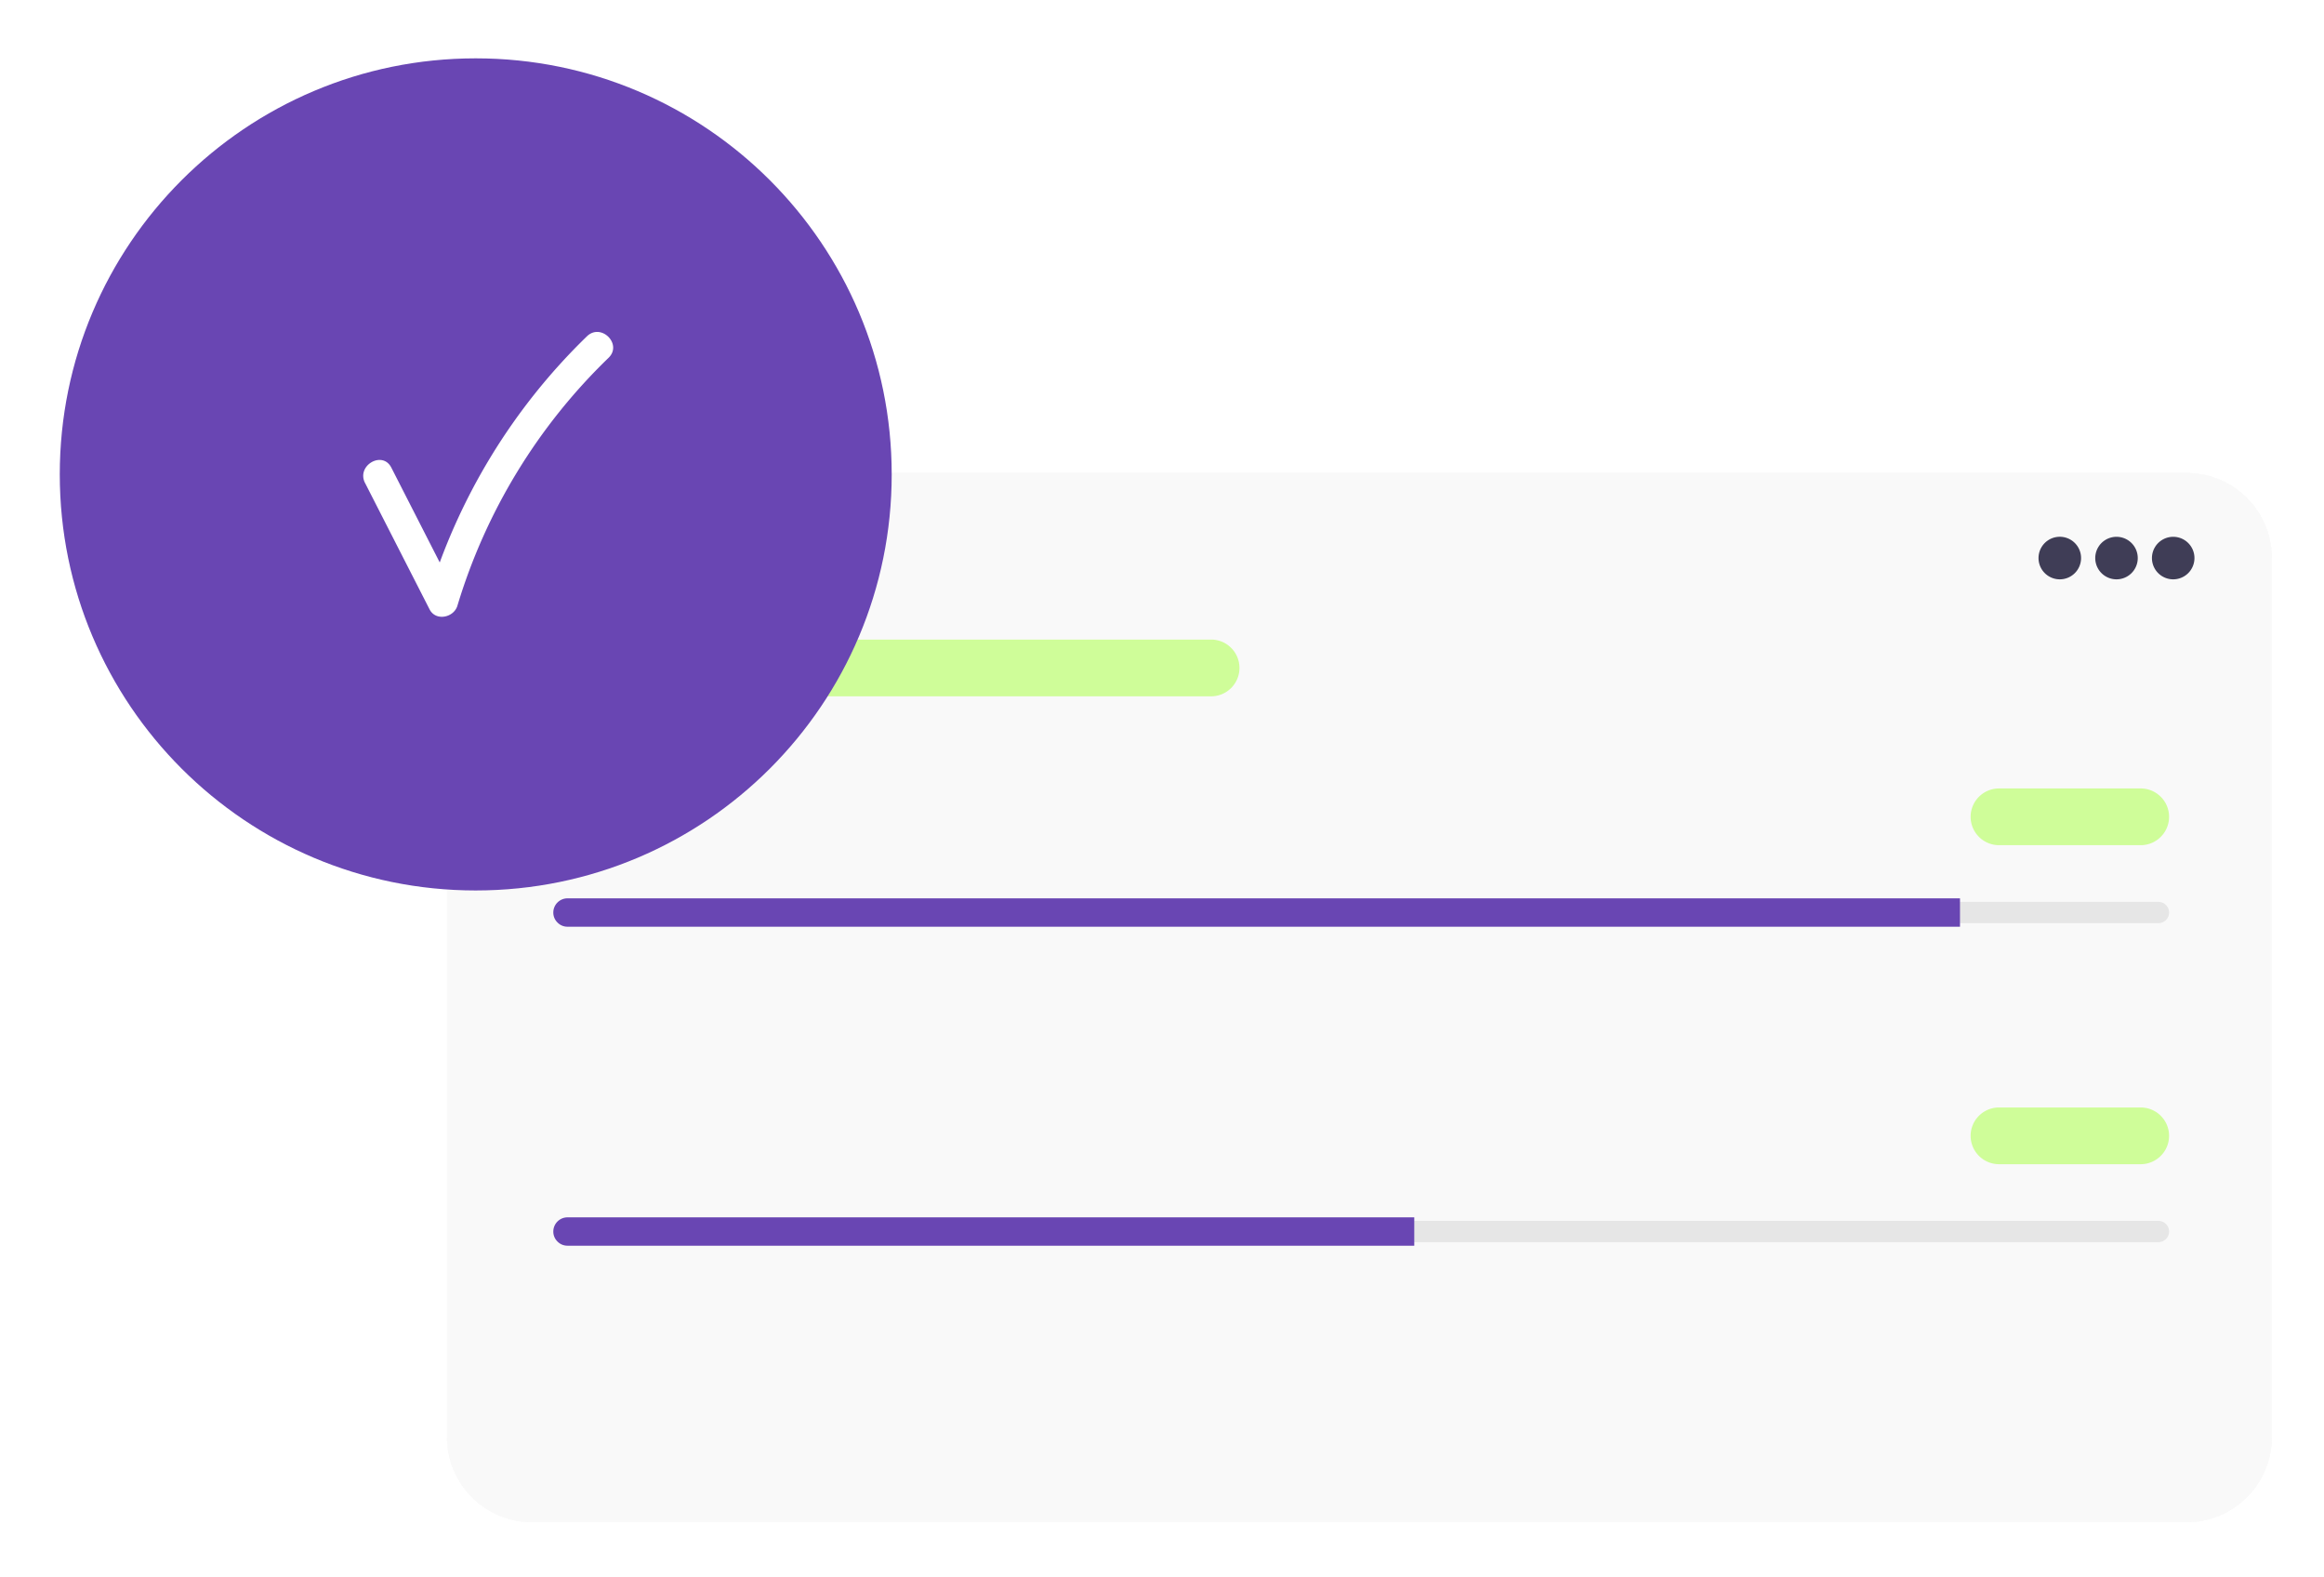 <svg xmlns="http://www.w3.org/2000/svg" width="143" height="97" fill="none"><g filter="url(#a)"><path fill="#F9F9F9" d="M134.567 90.79H32.727a5.23 5.23 0 0 1-5.223-5.224V31.47a5.23 5.23 0 0 1 5.223-5.223h101.84a5.23 5.23 0 0 1 5.223 5.223v54.097a5.23 5.23 0 0 1-5.223 5.223"/><path fill="#F9F9F9" d="M134.567 90.79H32.727a5.23 5.23 0 0 1-5.223-5.224V31.47a5.23 5.23 0 0 1 5.223-5.223h101.84a5.23 5.23 0 0 1 5.223 5.223v54.097a5.23 5.23 0 0 1-5.223 5.223M32.727 27.117a4.356 4.356 0 0 0-4.35 4.351v54.097a4.356 4.356 0 0 0 4.35 4.351h101.84a4.356 4.356 0 0 0 4.351-4.35V31.468a4.356 4.356 0 0 0-4.351-4.35z"/><path fill="#3F3D56" d="M126.707 32.788a1.309 1.309 0 1 0 0-2.617 1.309 1.309 0 0 0 0 2.617m3.489 0a1.308 1.308 0 1 0 0-2.615 1.308 1.308 0 0 0 0 2.615m3.489 0a1.308 1.308 0 1 0 0-2.615 1.308 1.308 0 0 0 0 2.615"/><path fill="#E6E6E6" d="M34.918 52.63a.655.655 0 0 0-.654.655c0 .176.068.339.191.459a.64.64 0 0 0 .463.195h97.895a.655.655 0 0 0 .654-.654.64.64 0 0 0-.191-.459.64.64 0 0 0-.463-.195z"/><path fill="#6946B3" d="M120.602 52.413v1.745H34.918a.85.85 0 0 1-.615-.258.85.85 0 0 1-.257-.615c0-.48.392-.872.872-.872z"/><path fill="#CFFD99" d="M131.723 49.142h-8.722a1.747 1.747 0 0 1-1.745-1.744c0-.962.783-1.745 1.745-1.745h8.722c.961 0 1.744.783 1.744 1.745s-.783 1.744-1.744 1.744m-57.13-9.158h-39.02a1.746 1.746 0 0 1-1.745-1.745c0-.961.782-1.744 1.744-1.744h39.02a1.746 1.746 0 0 1 .001 3.489"/><path fill="#E6E6E6" d="M34.918 72.255a.655.655 0 0 0-.654.654c0 .176.068.34.191.46a.64.64 0 0 0 .463.195h97.895a.655.655 0 0 0 .654-.654.64.64 0 0 0-.191-.46.64.64 0 0 0-.463-.195z"/><path fill="#6946B3" d="M87.022 72.037v1.744H34.918a.85.85 0 0 1-.615-.257.85.85 0 0 1-.257-.615c0-.48.392-.872.872-.872z"/><path fill="#CFFD99" d="M131.723 68.767h-8.722a1.747 1.747 0 0 1-1.745-1.745c0-.962.783-1.744 1.745-1.744h8.722c.961 0 1.744.782 1.744 1.744s-.783 1.745-1.744 1.745"/><path fill="#6946B3" d="M29.273 51.928c14.136 0 25.595-11.459 25.595-25.594S43.408.739 29.273.739 3.678 12.198 3.678 26.334s11.46 25.594 25.595 25.594"/><path fill="#fff" d="M22.465 26.866c1.323 2.589 2.645 5.182 3.968 7.77.378.746 1.491.51 1.712-.224a35.4 35.4 0 0 1 9.3-15.25c.87-.84-.457-2.162-1.327-1.326a37.4 37.4 0 0 0-9.783 16.077l1.713-.224-3.968-7.771c-.547-1.076-2.166-.128-1.619.944h.004z"/></g><defs><filter id="a" width="141.813" height="95.752" x=".828" y=".739" color-interpolation-filters="sRGB" filterUnits="userSpaceOnUse"><feFlood flood-opacity="0" result="BackgroundImageFix"/><feColorMatrix in="SourceAlpha" result="hardAlpha" values="0 0 0 0 0 0 0 0 0 0 0 0 0 0 0 0 0 0 127 0"/><feOffset dy="2.85"/><feGaussianBlur stdDeviation="1.425"/><feComposite in2="hardAlpha" operator="out"/><feColorMatrix values="0 0 0 0 0 0 0 0 0 0 0 0 0 0 0 0 0 0 0.25 0"/><feBlend in2="BackgroundImageFix" result="effect1_dropShadow_85_2363"/><feBlend in="SourceGraphic" in2="effect1_dropShadow_85_2363" result="shape"/></filter></defs></svg>